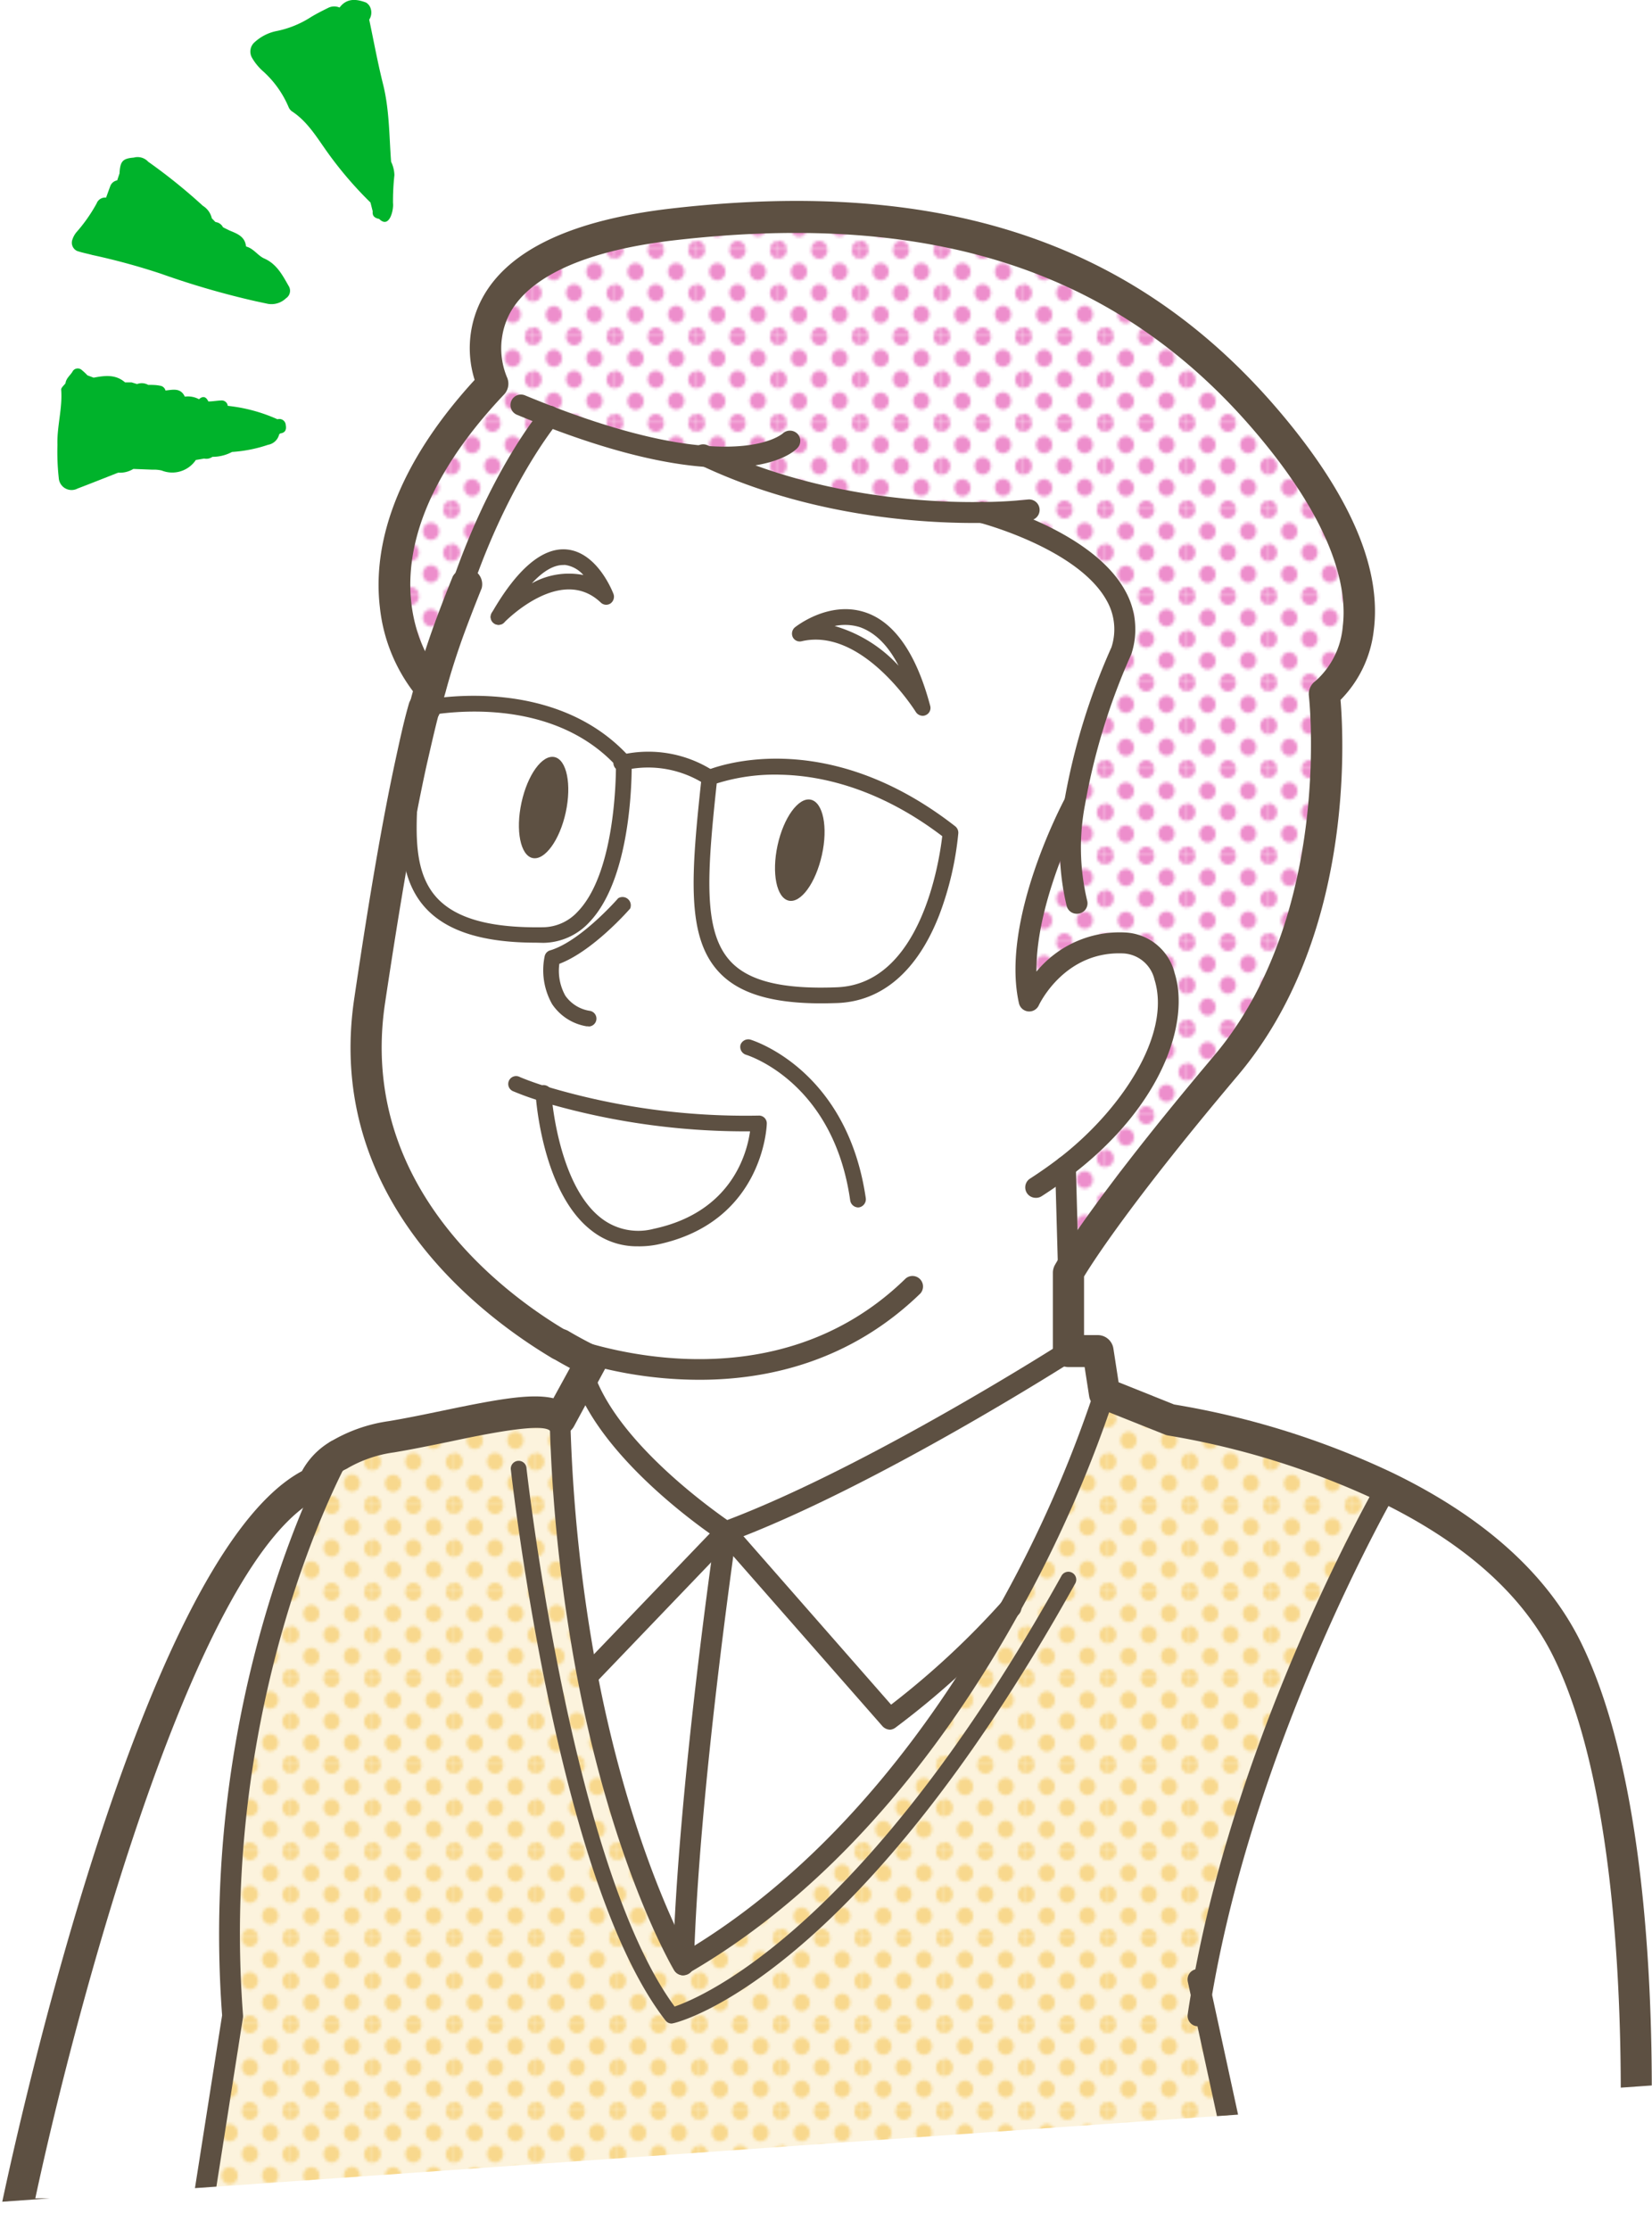 <svg xmlns="http://www.w3.org/2000/svg" xmlns:xlink="http://www.w3.org/1999/xlink" viewBox="0 0 199.33 269"><defs><style>.cls-1{fill:none;}.cls-2{fill:#f8d88d;}.cls-3{fill:#ed8ecc;}.cls-4{fill:#00b32b;fill-rule:evenodd;}.cls-5{clip-path:url(#clip-path);}.cls-6{fill:#fff;}.cls-7{fill:url(#新規パターンスウォッチ_4);}.cls-8{fill:#fbe8bc;opacity:0.5;}.cls-9{fill:url(#新規パターンスウォッチ_13);}.cls-10{fill:#5d5042;}</style><clipPath id="clip-path" transform="translate(-37.58 -13.34)"><polygon class="cls-1" points="241.29 264.61 9.09 280.97 0 0 241.29 0 241.29 264.61"/></clipPath><pattern id="新規パターンスウォッチ_4" data-name="新規パターンスウォッチ 4" width="28.8" height="28.8" patternTransform="translate(13.22 1.72) scale(0.34 0.36)" patternUnits="userSpaceOnUse" viewBox="0 0 28.8 28.8"><rect class="cls-1" width="28.8" height="28.8"/><path class="cls-3" d="M28.8,31.79a2.88,2.88,0,1,0-2.88-2.88A2.88,2.88,0,0,0,28.8,31.79Z"/><path class="cls-3" d="M14.4,31.79a2.88,2.88,0,1,0-2.88-2.88A2.88,2.88,0,0,0,14.4,31.79Z"/><path class="cls-3" d="M28.8,17.39a2.88,2.88,0,1,0-2.88-2.88A2.88,2.88,0,0,0,28.8,17.39Z"/><path class="cls-3" d="M14.4,17.28a2.88,2.88,0,1,0-2.88-2.88A2.88,2.88,0,0,0,14.4,17.28Z"/><path class="cls-3" d="M7.2,24.59a2.88,2.88,0,1,0-2.88-2.88A2.88,2.88,0,0,0,7.2,24.59Z"/><path class="cls-3" d="M21.6,24.48a2.88,2.88,0,1,0-2.88-2.88A2.88,2.88,0,0,0,21.6,24.48Z"/><path class="cls-3" d="M7.2,10.19A2.88,2.88,0,1,0,4.32,7.31,2.88,2.88,0,0,0,7.2,10.19Z"/><path class="cls-3" d="M21.6,10.19a2.88,2.88,0,1,0-2.88-2.88A2.88,2.88,0,0,0,21.6,10.19Z"/><path class="cls-3" d="M0,31.68a2.79,2.79,0,0,0,2.88-2.77,3,3,0,0,0-2.88-3,2.88,2.88,0,0,0,0,5.76Z"/><path class="cls-3" d="M0,17.28A2.88,2.88,0,0,0,2.88,14.4,2.88,2.88,0,0,0,0,11.52,3.09,3.09,0,0,0-2.88,14.4,2.88,2.88,0,0,0,0,17.28Z"/><path class="cls-3" d="M28.8,3A2.88,2.88,0,0,0,31.68.11a2.88,2.88,0,0,0-5.76,0A2.88,2.88,0,0,0,28.8,3Z"/><path class="cls-3" d="M14.4,3A2.88,2.88,0,0,0,17.28.11a2.88,2.88,0,0,0-5.76,0A2.88,2.88,0,0,0,14.4,3Z"/><path class="cls-3" d="M0,2.88A2.88,2.88,0,0,0,2.88,0,3.09,3.09,0,0,0,0-2.88,2.88,2.88,0,0,0-2.88,0,2.88,2.88,0,0,0,0,2.88Z"/></pattern><pattern id="新規パターンスウォッチ_13" data-name="新規パターンスウォッチ 13" width="28.8" height="28.8" patternTransform="translate(3.68 6.99) scale(0.34 0.36)" patternUnits="userSpaceOnUse" viewBox="0 0 28.8 28.8"><rect class="cls-1" width="28.8" height="28.8"/><path class="cls-2" d="M28.8,31.79a2.88,2.88,0,1,0-2.88-2.88A2.88,2.88,0,0,0,28.8,31.79Z"/><path class="cls-2" d="M14.4,31.79a2.88,2.88,0,1,0-2.88-2.88A2.88,2.88,0,0,0,14.4,31.79Z"/><path class="cls-2" d="M28.8,17.39a2.88,2.88,0,1,0-2.88-2.88A2.88,2.88,0,0,0,28.8,17.39Z"/><path class="cls-2" d="M14.4,17.28a2.88,2.88,0,1,0-2.88-2.88A2.88,2.88,0,0,0,14.4,17.28Z"/><path class="cls-2" d="M7.2,24.59a2.88,2.88,0,1,0-2.88-2.88A2.88,2.88,0,0,0,7.2,24.59Z"/><path class="cls-2" d="M21.6,24.48a2.88,2.88,0,1,0-2.88-2.88A2.88,2.88,0,0,0,21.6,24.48Z"/><path class="cls-2" d="M7.2,10.19A2.88,2.88,0,1,0,4.32,7.31,2.88,2.88,0,0,0,7.2,10.19Z"/><path class="cls-2" d="M21.6,10.19a2.88,2.88,0,1,0-2.88-2.88A2.88,2.88,0,0,0,21.6,10.19Z"/><path class="cls-2" d="M0,31.68a2.79,2.79,0,0,0,2.88-2.77,3,3,0,0,0-2.88-3,2.88,2.88,0,0,0,0,5.76Z"/><path class="cls-2" d="M0,17.28A2.88,2.88,0,0,0,2.88,14.4,2.88,2.88,0,0,0,0,11.52,3.09,3.09,0,0,0-2.88,14.4,2.88,2.88,0,0,0,0,17.28Z"/><path class="cls-2" d="M28.8,3A2.88,2.88,0,0,0,31.68.11a2.88,2.88,0,0,0-5.76,0A2.88,2.88,0,0,0,28.8,3Z"/><path class="cls-2" d="M14.4,3A2.88,2.88,0,0,0,17.28.11a2.88,2.88,0,0,0-5.76,0A2.88,2.88,0,0,0,14.4,3Z"/><path class="cls-2" d="M0,2.88A2.88,2.88,0,0,0,2.88,0,3.09,3.09,0,0,0,0-2.88,2.88,2.88,0,0,0-2.88,0,2.88,2.88,0,0,0,0,2.88Z"/></pattern></defs><g id="レイヤー_2" data-name="レイヤー 2"><g id="イラスト"><path class="cls-4" d="M83.33,39.75C84.57,41,85.1,38.64,85,37.85a28.67,28.67,0,0,1,.17-3.39,4,4,0,0,0-.4-1.61c-.24-3.17-.2-6.35-1-9.47-.63-2.54-1.1-5.11-1.64-7.67a1.57,1.57,0,0,0,.17-1.36,1.25,1.25,0,0,0-.57-.71c-1.16-.43-2.3-.55-3.18.61a1.27,1.27,0,0,1-.88.71,1.27,1.27,0,0,0,.88-.71,1.61,1.61,0,0,0-1.39.05c-.71.35-1.43.71-2.11,1.13a12,12,0,0,1-4.17,1.67,5.51,5.51,0,0,0-2.53,1.29A1.5,1.5,0,0,0,68,20.33,6.59,6.59,0,0,0,69.39,22a12.19,12.19,0,0,1,3,4.23,1.22,1.22,0,0,0,.41.54c1.86,1.21,3,3.13,4.21,4.83a45.77,45.77,0,0,0,5.27,6.17l.27,1.06C82.48,39.4,82.8,39.65,83.33,39.75Z" transform="translate(-37.58 -13.34)"/><path class="cls-4" d="M46.33,42.2a2.73,2.73,0,0,1,.45-.82,19,19,0,0,0,2.46-3.5,1.09,1.09,0,0,1,1.14-.7c.16-.44.32-.89.49-1.34a1.09,1.09,0,0,1,.85-.74l.28-.84c.08-1.47.38-1.8,1.73-1.91a1.73,1.73,0,0,1,1.73.5,67.34,67.34,0,0,1,6.6,5.32,2.39,2.39,0,0,1,1.08,1.51l.44.45a1.15,1.15,0,0,1,.91.63l.77.38c.9.38,1.86.7,2,1.89l.05.06c.89.24,1.38,1.1,2.17,1.44,1.5.67,2.18,2,2.93,3.31a1.08,1.08,0,0,1-.32,1.48,2.52,2.52,0,0,1-2.2.67l-1.41-.3A100.26,100.26,0,0,1,57,46.36a79.78,79.78,0,0,0-8.29-2.26c-.61-.17-1.24-.28-1.84-.49A1.1,1.1,0,0,1,46.33,42.2Z" transform="translate(-37.58 -13.34)"/><path class="cls-4" d="M44.67,71a28.94,28.94,0,0,1-.16-4c-.07-2.24.63-4.42.45-6.67,0-.23.34-.5.52-.75.07-.58.53-.92.82-1.36A.72.72,0,0,1,47.47,58a6.39,6.39,0,0,1,.66.62l.75.28c1.33-.25,2.65-.43,3.79.57l.79,0,.66.2a1.58,1.58,0,0,1,1.34.1c.47,0,.95,0,1.42.1a.78.78,0,0,1,.67.58l0,0c.89-.09,1.82-.36,2.33.74a2.81,2.81,0,0,1,1.71.31c.51-.45.87-.28,1.13.27h0c.52,0,1-.1,1.56-.12a.73.73,0,0,1,.78.65,19.61,19.61,0,0,1,6,1.62h0a.77.77,0,0,1,1,.71c.1.55-.06.93-.69,1l-.11.13A1.67,1.67,0,0,1,69.92,67a16.79,16.79,0,0,1-4.34.86,5,5,0,0,1-2.37.59,1.26,1.26,0,0,1-1,.21l-1,.17a3.43,3.43,0,0,1-4.12,1.27A4,4,0,0,0,56,70l-2.33-.09a3.1,3.1,0,0,1-1.83.45c-1.63.64-3.26,1.29-4.89,1.91A1.55,1.55,0,0,1,44.67,71Z" transform="translate(-37.58 -13.34)"/><g class="cls-5"><path class="cls-6" d="M228.37,211.54c-4-8.21-11.66-15.08-22.66-20.43a99.28,99.28,0,0,0-26.43-8.28l-6.7-2.68-.63-4.08a1.91,1.91,0,0,0-1.88-1.61h-1.66v-7.07c1.05-1.74,5.8-9.14,18.54-24.23,13.93-16.48,12.84-40.13,12.41-45.33a14.18,14.18,0,0,0,4-8.33c1-7.22-2.55-15.74-10.43-25.34-17.46-21.29-41.07-29.43-74.29-25.61-11.93,1.37-19.59,5-22.76,10.68a12.77,12.77,0,0,0-1,10C84.18,70.87,82.74,80.49,83.45,86.56a21.11,21.11,0,0,0,3.94,10.16c-.13.48-.27,1-.4,1.45l0,.09c-.54,2-1.06,4.22-1.59,6.66-1.55,7.06-3.15,16.24-5,28.9-3.59,24.23,15.48,38.38,23.84,43.34h0c.81.49,1.53.88,2.12,1.2l-2,3.65c-2.71-.64-7,.17-13.24,1.47-2.2.46-4.47.93-6.63,1.29a18.83,18.83,0,0,0-7,2.46l-.09.06A9.22,9.22,0,0,0,74,190.81c-20.09,10.78-35.72,86-36.39,89.25a1.93,1.93,0,0,0,.39,1.58,1.89,1.89,0,0,0,1.47.69H234.57a1.9,1.9,0,0,0,1.9-1.76C236.6,278.69,239.54,234.29,228.37,211.54Z" transform="translate(-37.58 -13.34)"/><path class="cls-6" d="M134.08,89.77s10.27-8.31,14.82,9C148.9,98.74,142.21,87.87,134.08,89.77Z" transform="translate(-37.58 -13.34)"/><path class="cls-6" d="M110.71,85.35c-5.42-5.19-12.64,2.07-13,2.41C106.15,73.09,110.71,85.35,110.71,85.35Z" transform="translate(-37.58 -13.34)"/><path class="cls-6" d="M112.89,105.29s.44,20.62-9.73,20.82c-19.75.38-15.89-11.92-15.94-20.78.53-2.42,1-4.59,1.57-6.59h0C89.27,98.63,104.13,95.52,112.89,105.29Zm-7,6.06c.73-3.36.13-6.35-1.35-6.68s-3.27,2.14-4,5.5-.13,6.36,1.34,6.68S105.11,114.71,105.84,111.35Z" transform="translate(-37.58 -13.34)"/><path class="cls-6" d="M152.27,113.78s-1.46,19.13-13.66,19.61c-18,.71-17.41-7.9-15.43-26.22C123.18,107.17,136.43,101.45,152.27,113.78Zm-15.52,2.71c.75-3.36.15-6.35-1.34-6.68s-3.27,2.15-4,5.51-.13,6.35,1.35,6.67S136,119.85,136.75,116.49Z" transform="translate(-37.58 -13.34)"/><path class="cls-6" d="M122.83,68.41c-4.39-.31-10.51-1.58-19-4.82,0,0-7.6,9-12.31,26.18-.73,2.06-1.42,4.17-2.09,6.51,0,0-13.58-14.3,7.59-36.66,0,0-7.53-15.82,21.75-19.19s54,2.27,72.62,24.93,5.94,31.7,5.94,31.7,3.16,27.07-11.88,44.88-19,24.93-19,24.93l-.36-12.82c15.51-11.91,14.66-26.59,7.11-27-8.09-.4-11.5,7-11.5,7-2.18-9.62,5.46-23.9,5.46-23.9a78,78,0,0,1,5.63-18.32C176.41,80.4,156,75.17,156,75.17h0C148.71,75.25,135.51,74.39,122.83,68.41Z" transform="translate(-37.58 -13.34)"/><path class="cls-7" d="M122.83,68.41c-4.39-.31-10.51-1.58-19-4.82,0,0-7.6,9-12.31,26.18-.73,2.06-1.42,4.17-2.09,6.51,0,0-13.58-14.3,7.59-36.66,0,0-7.53-15.82,21.75-19.19s54,2.27,72.62,24.93,5.94,31.7,5.94,31.7,3.16,27.07-11.88,44.88-19,24.93-19,24.93l-.36-12.82c15.51-11.91,14.66-26.59,7.11-27-8.09-.4-11.5,7-11.5,7-2.18-9.62,5.46-23.9,5.46-23.9a78,78,0,0,1,5.63-18.32C176.41,80.4,156,75.17,156,75.17h0C148.71,75.25,135.51,74.39,122.83,68.41Z" transform="translate(-37.58 -13.34)"/><path class="cls-6" d="M103.16,145.29a83.54,83.54,0,0,0,26,3.57s-.19,11.08-12.46,13.65C104.56,165.05,103.2,145.86,103.16,145.29Z" transform="translate(-37.58 -13.34)"/><path class="cls-6" d="M97.73,87.76c.34-.34,7.56-7.6,13-2.41C110.71,85.35,106.15,73.09,97.73,87.76Zm25.45,19.41c-2,18.32-2.57,26.93,15.43,26.22,12.2-.48,13.66-19.61,13.66-19.61C136.43,101.45,123.18,107.17,123.18,107.17Zm-20,38.12c0,.57,1.4,19.76,13.49,17.22,12.27-2.57,12.46-13.65,12.46-13.65A83.54,83.54,0,0,1,103.16,145.29ZM156,75.17s20.39,5.23,16.83,16.71a78,78,0,0,0-5.63,18.32s-7.64,14.28-5.46,23.9c0,0,3.41-7.4,11.5-7,7.55.36,8.4,15-7.11,27l.36,12.82v9.49s-23.74,15.24-41.35,21.77c0,0-12.72-8.31-16.68-17.61l-.89-.48,1.35-2.49a39.52,39.52,0,0,1-3.76-2h0C97,170.7,78.8,157.16,82.22,134.1c1.91-12.88,3.48-21.85,5-28.77,0,8.86-3.81,21.16,15.94,20.78,10.17-.2,9.73-20.82,9.73-20.82-8.76-9.77-23.62-6.66-24.09-6.55.22-.85.45-1.67.68-2.46.67-2.34,1.36-4.45,2.09-6.51,4.71-17.2,12.31-26.18,12.31-26.18,8.44,3.24,14.56,4.51,19,4.82,12.68,6,25.88,6.84,33.19,6.75ZM148.9,98.74c-4.55-17.28-14.82-9-14.82-9C142.21,87.87,148.9,98.74,148.9,98.74Z" transform="translate(-37.58 -13.34)"/><path class="cls-6" d="M125.16,198.13S120.61,229,120,250.37c0,0-7.12-12-11.52-34.84Z" transform="translate(-37.58 -13.34)"/><path class="cls-6" d="M125.16,198.13l-16.67,17.4a191.33,191.33,0,0,1-3.31-31.05l2.41-4.44.89.48C112.44,189.82,125.16,198.13,125.16,198.13Z" transform="translate(-37.58 -13.34)"/><path class="cls-6" d="M170.07,176.36l.8,5.15a148,148,0,0,1-11.36,25.8A99.38,99.38,0,0,1,145,220.68l-19.79-22.55c17.61-6.53,41.35-21.77,41.35-21.77Z" transform="translate(-37.58 -13.34)"/><path class="cls-6" d="M120,250.37c.6-21.38,5.15-52.24,5.15-52.24L145,220.68a99.38,99.38,0,0,0,14.56-13.37C151.37,222.06,138.54,239.69,120,250.37Z" transform="translate(-37.58 -13.34)"/><path class="cls-6" d="M39.48,280.44s16.23-79.14,36-88.24c0,0,.42-1.75,3-3.35-.33.61-15.8,28.9-12.87,67.65l-3.76,23.94Z" transform="translate(-37.58 -13.34)"/><path class="cls-6" d="M226.67,212.38c11.07,22.55,7.9,68.06,7.9,68.06H188.28L182.54,254c5.44-32.07,22.34-61.18,22.34-61.18C213.59,197.05,222.2,203.31,226.67,212.38Z" transform="translate(-37.58 -13.34)"/><path class="cls-6" d="M108.49,215.53c4.4,22.85,11.52,34.84,11.52,34.84,18.53-10.68,31.36-28.31,39.5-43.06a148,148,0,0,0,11.36-25.8l7.91,3.16a98.36,98.36,0,0,1,26.1,8.14S188,221.92,182.54,254l5.74,26.45H61.84L65.6,256.5c-2.93-38.75,12.54-67,12.87-67.65h0a17.13,17.13,0,0,1,6.32-2.19c8.31-1.38,18-4.35,20.39-2.17A191.33,191.33,0,0,0,108.49,215.53Z" transform="translate(-37.58 -13.34)"/><path class="cls-8" d="M108.49,215.53c4.4,22.85,11.52,34.84,11.52,34.84,18.53-10.68,31.36-28.31,39.5-43.06a148,148,0,0,0,11.36-25.8l7.91,3.16a98.36,98.36,0,0,1,26.1,8.14S188,221.92,182.54,254l5.74,26.45H61.84L65.6,256.5c-2.93-38.75,12.54-67,12.87-67.65h0a17.13,17.13,0,0,1,6.32-2.19c8.31-1.38,18-4.35,20.39-2.17A191.33,191.33,0,0,0,108.49,215.53Z" transform="translate(-37.58 -13.34)"/><path class="cls-9" d="M108.49,215.53c4.4,22.85,11.52,34.84,11.52,34.84,18.53-10.68,31.36-28.31,39.5-43.06a148,148,0,0,0,11.36-25.8l7.91,3.16a98.36,98.36,0,0,1,26.1,8.14S188,221.92,182.54,254l5.74,26.45H61.84L65.6,256.5c-2.93-38.75,12.54-67,12.87-67.65h0a17.13,17.13,0,0,1,6.32-2.19c8.31-1.38,18-4.35,20.39-2.17A191.33,191.33,0,0,0,108.49,215.53Z" transform="translate(-37.58 -13.34)"/><path class="cls-10" d="M135.41,109.81c1.49.33,2.09,3.32,1.34,6.68s-2.53,5.83-4,5.5-2.08-3.31-1.35-6.67S133.93,109.49,135.41,109.81Z" transform="translate(-37.58 -13.34)"/><path class="cls-10" d="M104.49,104.67c1.48.33,2.08,3.32,1.35,6.68s-2.54,5.82-4,5.5-2.07-3.32-1.34-6.68S103,104.35,104.49,104.67Z" transform="translate(-37.58 -13.34)"/><path class="cls-10" d="M88.8,100.64a2,2,0,0,1-.48-.06A1.89,1.89,0,0,1,87,98.26c.22-.87.45-1.7.69-2.51.64-2.25,1.34-4.42,2.12-6.62.66-1.84,1.38-3.71,2.4-6.25A1.9,1.9,0,0,1,95.7,84.3c-1,2.49-1.7,4.32-2.35,6.11-.75,2.12-1.42,4.21-2,6.39-.23.79-.45,1.59-.66,2.42A1.91,1.91,0,0,1,88.8,100.64Z" transform="translate(-37.58 -13.34)"/><path class="cls-10" d="M105.16,177.43a1.92,1.92,0,0,1-1-.27c-8.36-5-27.43-19.11-23.84-43.34,1.87-12.66,3.47-21.84,5-28.9.53-2.44,1-4.62,1.59-6.66a1.9,1.9,0,0,1,3.67,1c-.53,2-1,4.11-1.55,6.5-1.53,7-3.11,16.07-5,28.65-3.25,22,14.32,35,22,39.52a1.9,1.9,0,0,1-1,3.53Z" transform="translate(-37.58 -13.34)"/><path class="cls-10" d="M78.48,190.74a1.9,1.9,0,0,1-1-3.5,18.83,18.83,0,0,1,7-2.46c2.16-.36,4.43-.83,6.63-1.29,6.27-1.3,10.53-2.11,13.24-1.47l2-3.65c-.59-.32-1.31-.71-2.12-1.2a1.89,1.89,0,0,1,1.93-3.26c2.14,1.26,3.56,1.9,3.57,1.91a1.88,1.88,0,0,1,1,1.12,1.85,1.85,0,0,1-.13,1.51l-3.75,6.93a1.93,1.93,0,0,1-1.36,1,1.89,1.89,0,0,1-1.59-.48c-1.15-.92-8,.49-12,1.34-2.24.46-4.56.94-6.78,1.31a15.28,15.28,0,0,0-5.62,1.92A1.91,1.91,0,0,1,78.48,190.74Z" transform="translate(-37.58 -13.34)"/><path class="cls-10" d="M234.57,282.33H39.48a1.89,1.89,0,0,1-1.47-.69,1.93,1.93,0,0,1-.39-1.58c.67-3.24,16.3-78.47,36.39-89.25a9.26,9.26,0,0,1,3.46-3.57,1.9,1.9,0,0,1,2,3.22,4.89,4.89,0,0,0-2.16,2.24,1.76,1.76,0,0,1-1,1.22c-15,6.9-29.5,61.36-34.47,84.62h191c.43-8.55,1.69-46-7.82-65.33-3.65-7.43-10.69-13.72-20.91-18.69a97.16,97.16,0,0,0-25.53-8,1.69,1.69,0,0,1-.44-.12l-7.92-3.16A1.87,1.87,0,0,1,169,181.8l-.55-3.54h-1.93a1.9,1.9,0,0,1-1.9-1.9v-9.49a1.94,1.94,0,0,1,.24-.92c.17-.3,4.22-7.49,19.2-25.24,14.35-17,11.48-43.17,11.45-43.43a1.91,1.91,0,0,1,.78-1.77,9.89,9.89,0,0,0,3.31-6.64c.51-4.2-.74-11.48-9.62-22.3C173.4,46.37,150.86,38.66,119,42.32c-10.45,1.2-17.32,4.21-19.84,8.7a9.09,9.09,0,0,0-.42,7.8,1.89,1.89,0,0,1-.34,2.11c-19.7,20.81-7.71,33.91-7.59,34a1.9,1.9,0,0,1-2.75,2.62,20.38,20.38,0,0,1-4.65-11c-.71-6.07.73-15.69,11.44-27.38a12.77,12.77,0,0,1,1-10c3.17-5.72,10.83-9.31,22.76-10.68,33.22-3.82,56.83,4.32,74.29,25.61,7.88,9.6,11.39,18.12,10.43,25.34a14.18,14.18,0,0,1-4,8.33c.43,5.2,1.52,28.85-12.41,45.33-12.74,15.09-17.49,22.49-18.54,24.23v7.07h1.66a1.91,1.91,0,0,1,1.88,1.61l.63,4.08,6.7,2.68a99.28,99.28,0,0,1,26.43,8.28c11,5.35,18.62,12.22,22.66,20.43,11.17,22.75,8.23,67.15,8.1,69A1.9,1.9,0,0,1,234.57,282.33Z" transform="translate(-37.58 -13.34)"/><path class="cls-10" d="M155.07,76.43c-7.23,0-20.27-1-32.78-6.88L122,69.4l-.11-.05a1.26,1.26,0,1,1,1.07-2.29l.13.06.26.12C136,73.23,149.25,74,156,73.9a54.26,54.26,0,0,0,5.6-.3,1.26,1.26,0,1,1,.31,2.51,54.24,54.24,0,0,1-5.88.32Z" transform="translate(-37.58 -13.34)"/><path class="cls-10" d="M125.05,69.75c-.72,0-1.49,0-2.31-.08-5.3-.37-11.8-2-19.31-4.9-1.12-.44-2.28-.9-3.49-1.4a1.26,1.26,0,1,1,1-2.33c1.18.49,2.32.94,3.42,1.37,7.27,2.79,13.53,4.38,18.58,4.73,6.85.5,9-1.47,9.07-1.49a1.27,1.27,0,0,1,1.77,0,1.24,1.24,0,0,1,0,1.75C133.53,67.69,131.33,69.75,125.05,69.75Z" transform="translate(-37.58 -13.34)"/><path class="cls-10" d="M91.57,91a1.4,1.4,0,0,1-.34-.05,1.26,1.26,0,0,1-.88-1.55c4.73-17.27,12.25-26.3,12.57-26.67a1.26,1.26,0,0,1,1.93,1.63c-.07.09-7.49,9-12.06,25.71A1.28,1.28,0,0,1,91.57,91Z" transform="translate(-37.58 -13.34)"/><path class="cls-10" d="M167.5,123.57a1.25,1.25,0,0,1-1.21-.92A29.89,29.89,0,0,1,166,110a78.42,78.42,0,0,1,5.69-18.58,7,7,0,0,0-.6-5.67c-3.49-6.25-15.23-9.33-15.35-9.36a1.26,1.26,0,1,1,.63-2.45c.52.13,12.9,3.38,16.93,10.58a9.52,9.52,0,0,1,.79,7.72.77.77,0,0,1-.07.16,77.43,77.43,0,0,0-5.52,18,27.52,27.52,0,0,0,.25,11.56,1.26,1.26,0,0,1-.87,1.56A1.41,1.41,0,0,1,167.5,123.57Zm5.35-31.69h0Z" transform="translate(-37.58 -13.34)"/><path class="cls-10" d="M162.56,157.84a1.26,1.26,0,0,1-.68-2.33c1.18-.76,2.36-1.59,3.5-2.46,7.31-5.62,13.6-14.82,11.5-21.54a4.08,4.08,0,0,0-3.68-3.15c-7.09-.37-10.16,6-10.29,6.28a1.27,1.27,0,0,1-2.38-.26c-2.26-10,5.26-24.18,5.58-24.78a1.27,1.27,0,0,1,2.23,1.2c-.07.12-5.81,11-5.7,19.75a13,13,0,0,1,10.68-4.72,6.47,6.47,0,0,1,6,4.93c1.8,5.74-1.3,15.79-12.37,24.29-1.2.93-2.44,1.8-3.68,2.59A1.22,1.22,0,0,1,162.56,157.84Z" transform="translate(-37.58 -13.34)"/><path class="cls-10" d="M166.51,168.13a1.26,1.26,0,0,1-1.26-1.23l-.36-12.82a1.26,1.26,0,0,1,1.23-1.29h0a1.26,1.26,0,0,1,1.27,1.23l.36,12.81a1.28,1.28,0,0,1-1.23,1.3Z" transform="translate(-37.58 -13.34)"/><path class="cls-10" d="M122,179.79a50,50,0,0,1-17.25-3.08l-.07,0a1.27,1.27,0,0,1,.52-2.42,1.35,1.35,0,0,1,.52.11c1.29.52,24.52,9.43,41.15-6.84a1.27,1.27,0,0,1,1.77,1.81C140.2,177.57,130.25,179.79,122,179.79Z" transform="translate(-37.58 -13.34)"/><path class="cls-10" d="M148.9,99.69a1,1,0,0,1-.81-.45c-.06-.1-6.43-10.27-13.8-8.54a.94.94,0,0,1-1.06-.51,1,1,0,0,1,.25-1.16c.17-.13,4.11-3.26,8.47-1.83,3.55,1.16,6.2,5,7.87,11.3a.94.94,0,0,1-.54,1.11A.87.87,0,0,1,148.9,99.69ZM138.29,88.86A16.79,16.79,0,0,1,146,93.65c-1.28-2.49-2.84-4-4.66-4.65A6,6,0,0,0,138.29,88.86Z" transform="translate(-37.58 -13.34)"/><path class="cls-10" d="M97.73,88.72a.95.95,0,0,1-.64-1.65h0a.95.95,0,0,1,1.27,1.41A1,1,0,0,1,97.73,88.72Z" transform="translate(-37.58 -13.34)"/><path class="cls-10" d="M97.74,88.71a.95.95,0,0,1-.83-1.42c3.06-5.33,6.12-7.9,9-7.67,3.77.31,5.62,5.19,5.7,5.39a1,1,0,0,1-.37,1.13.94.94,0,0,1-1.17-.11c-4.77-4.55-11.37,2.11-11.65,2.4A.92.92,0,0,1,97.74,88.71Zm7.79-7.21c-1.16,0-2.43.75-3.78,2.21a9.12,9.12,0,0,1,6.22-1,3.59,3.59,0,0,0-2.23-1.22Z" transform="translate(-37.58 -13.34)"/><path class="cls-10" d="M102.27,127.06c-6.26,0-10.57-1.31-13.17-4-3.51-3.63-3.22-9.1-3-13.92.07-1.33.14-2.6.13-3.81l1.9,0c0,1.3-.07,2.65-.14,3.95-.24,4.66-.5,9.46,2.43,12.5,2.34,2.42,6.47,3.52,12.68,3.42a5.77,5.77,0,0,0,4.21-1.91c4.36-4.54,4.59-15.49,4.59-17.59-8.5-9.13-22.78-6-22.93-6a1,1,0,0,1-1.16-.93,1,1,0,0,1,.8-.94c1.11-.23,16-3.08,24.95,6.86a1,1,0,0,1,.24.61c0,.56.23,13.73-5.12,19.3a7.67,7.67,0,0,1-5.54,2.48Z" transform="translate(-37.58 -13.34)"/><path class="cls-10" d="M136.67,134.38c-6,0-9.94-1.21-12.32-3.75-4-4.26-3.39-11.73-2.11-23.56a.93.93,0,0,1,.56-.77c.57-.25,14-5.8,30.05,6.73a1,1,0,0,1,.36.82,37.91,37.91,0,0,1-2.31,9.9c-2.62,6.71-6.86,10.37-12.25,10.59C138,134.36,137.3,134.38,136.67,134.38Zm-12.61-26.53c-1.18,11-1.67,17.89,1.68,21.48,2.22,2.38,6.3,3.37,12.83,3.11,10.16-.4,12.36-15.29,12.7-18.23-7.77-5.91-14.82-7.3-19.4-7.41A23.43,23.43,0,0,0,124.06,107.85Z" transform="translate(-37.58 -13.34)"/><path class="cls-10" d="M123.18,108.12a1,1,0,0,1-.54-.17,12.67,12.67,0,0,0-9.51-1.74,1,1,0,1,1-.48-1.84,14.48,14.48,0,0,1,11.07,2,1,1,0,0,1,.24,1.32A1,1,0,0,1,123.18,108.12Z" transform="translate(-37.58 -13.34)"/><path class="cls-10" d="M108.56,137.15l-.19,0a6.22,6.22,0,0,1-4.18-2.69,8.31,8.31,0,0,1-.89-5.77.94.94,0,0,1,.65-.7c3.68-1.09,8.18-6.24,8.22-6.29a1,1,0,0,1,1.44,1.25c-.19.21-4.49,5.13-8.54,6.66a6.18,6.18,0,0,0,.72,3.84,4.42,4.42,0,0,0,3,1.84.95.95,0,0,1-.19,1.88Z" transform="translate(-37.58 -13.34)"/><path class="cls-10" d="M114.51,163.69a8.81,8.81,0,0,1-5.49-1.85c-6-4.54-6.78-16-6.81-16.48a.94.94,0,0,1,.37-.81.91.91,0,0,1,.87-.16,83.56,83.56,0,0,0,25.65,3.53.94.94,0,0,1,1,1c0,.12-.36,11.87-13.22,14.56A11.21,11.21,0,0,1,114.51,163.69Zm-10.26-17.07c.39,3.09,1.75,10.55,5.92,13.71a7.29,7.29,0,0,0,6.28,1.25c9.41-2,11.26-9.12,11.63-11.76A86.3,86.3,0,0,1,104.25,146.62Z" transform="translate(-37.58 -13.34)"/><path class="cls-10" d="M103.16,146.24a1,1,0,0,1-1-1h0a1,1,0,1,1,1,1Z" transform="translate(-37.58 -13.34)"/><path class="cls-10" d="M103.16,146.24a1,1,0,0,1-.29-.05A33.86,33.86,0,0,1,99.54,145a.95.95,0,1,1,.77-1.73s1.11.49,3.14,1.13a1,1,0,0,1-.29,1.86Z" transform="translate(-37.58 -13.34)"/><path class="cls-10" d="M141.11,159a1,1,0,0,1-.94-.81c-2-14.22-12.18-17.49-12.61-17.62a1,1,0,0,1-.63-1.19,1,1,0,0,1,1.18-.63c.48.15,11.71,3.71,13.94,19.17a1,1,0,0,1-.8,1.07Z" transform="translate(-37.58 -13.34)"/><path class="cls-10" d="M125.16,199.4a1.24,1.24,0,0,1-.69-.21c-.53-.35-13.09-8.63-17.15-18.17a1.26,1.26,0,1,1,2.32-1c3.32,7.78,13.29,15,15.69,16.69,17.22-6.54,40.26-21.27,40.5-21.42a1.26,1.26,0,0,1,1.36,2.13c-.23.15-24.05,15.38-41.59,21.89A1.32,1.32,0,0,1,125.16,199.4Z" transform="translate(-37.58 -13.34)"/><path class="cls-10" d="M120,251.63a1.27,1.27,0,0,1-1.09-.62c-.29-.49-7.28-12.43-11.67-35.25a194.48,194.48,0,0,1-3.34-31.25,1.27,1.27,0,0,1,1.23-1.3h0a1.26,1.26,0,0,1,1.26,1.23,191.91,191.91,0,0,0,3.29,30.85c3.56,18.49,9,29.88,10.77,33.33,18.21-10.92,30.64-28.75,37.91-41.93a148.91,148.91,0,0,0,11.25-25.54,1.26,1.26,0,1,1,2.42.73,151.4,151.4,0,0,1-11.46,26c-7.57,13.72-20.65,32.41-40,43.54A1.19,1.19,0,0,1,120,251.63Z" transform="translate(-37.58 -13.34)"/><path class="cls-10" d="M145,222a1.28,1.28,0,0,1-.95-.43L125.12,200,109.4,216.4a1.27,1.27,0,0,1-1.86-1.72h0l16.7-17.41a1.24,1.24,0,0,1,.94-.39,1.22,1.22,0,0,1,.92.43l19,21.67a99.4,99.4,0,0,0,13.44-12.49,1.27,1.27,0,1,1,1.91,1.66,100.39,100.39,0,0,1-14.78,13.57A1.26,1.26,0,0,1,145,222Z" transform="translate(-37.58 -13.34)"/><path class="cls-10" d="M120,251.63h0a1.26,1.26,0,0,1-1.23-1.3c.59-21.2,5.11-52.07,5.16-52.38a1.26,1.26,0,1,1,2.5.37c0,.3-4.55,31-5.13,52.08A1.27,1.27,0,0,1,120,251.63Z" transform="translate(-37.58 -13.34)"/><path class="cls-10" d="M118.63,257.45a.93.93,0,0,1-.75-.37c-5.51-7.09-10.32-20.43-14.31-39.64-2.95-14.25-4.33-26.61-4.34-26.73a.95.95,0,1,1,1.88-.21c.06.49,5.41,48,17.87,64.9,3.55-1.22,23.15-9.64,46.7-52a.95.95,0,0,1,1.66.92c-26.42,47.51-47.61,52.89-48.5,53.09Z" transform="translate(-37.58 -13.34)"/><path class="cls-10" d="M188.28,281.7a1.26,1.26,0,0,1-1.24-1l-6.14-28.3a1.26,1.26,0,0,1,2.47-.53l6.14,28.29a1.26,1.26,0,0,1-1,1.5Z" transform="translate(-37.58 -13.34)"/><path class="cls-10" d="M61.84,281.7h-.2a1.27,1.27,0,0,1-1-1.45l3.74-23.79c-2.86-38.41,12.11-66.52,13-68.17a1.24,1.24,0,0,1,1.12-.7,1.26,1.26,0,0,1,1.27,1.26h0a1.21,1.21,0,0,1-.16.61c-.64,1.16-15.6,28.85-12.71,66.94a1.51,1.51,0,0,1,0,.3l-3.76,23.93A1.27,1.27,0,0,1,61.84,281.7Z" transform="translate(-37.58 -13.34)"/><path class="cls-10" d="M182.14,257.77l-.19,0a1.26,1.26,0,0,1-1.06-1.44c.12-.84.26-1.69.4-2.53,5.42-31.92,22.33-61.31,22.5-61.6a1.26,1.26,0,1,1,2.18,1.27c-.16.29-16.84,29.29-22.18,60.75-.14.83-.28,1.66-.4,2.49A1.27,1.27,0,0,1,182.14,257.77Z" transform="translate(-37.58 -13.34)"/></g></g></g></svg>